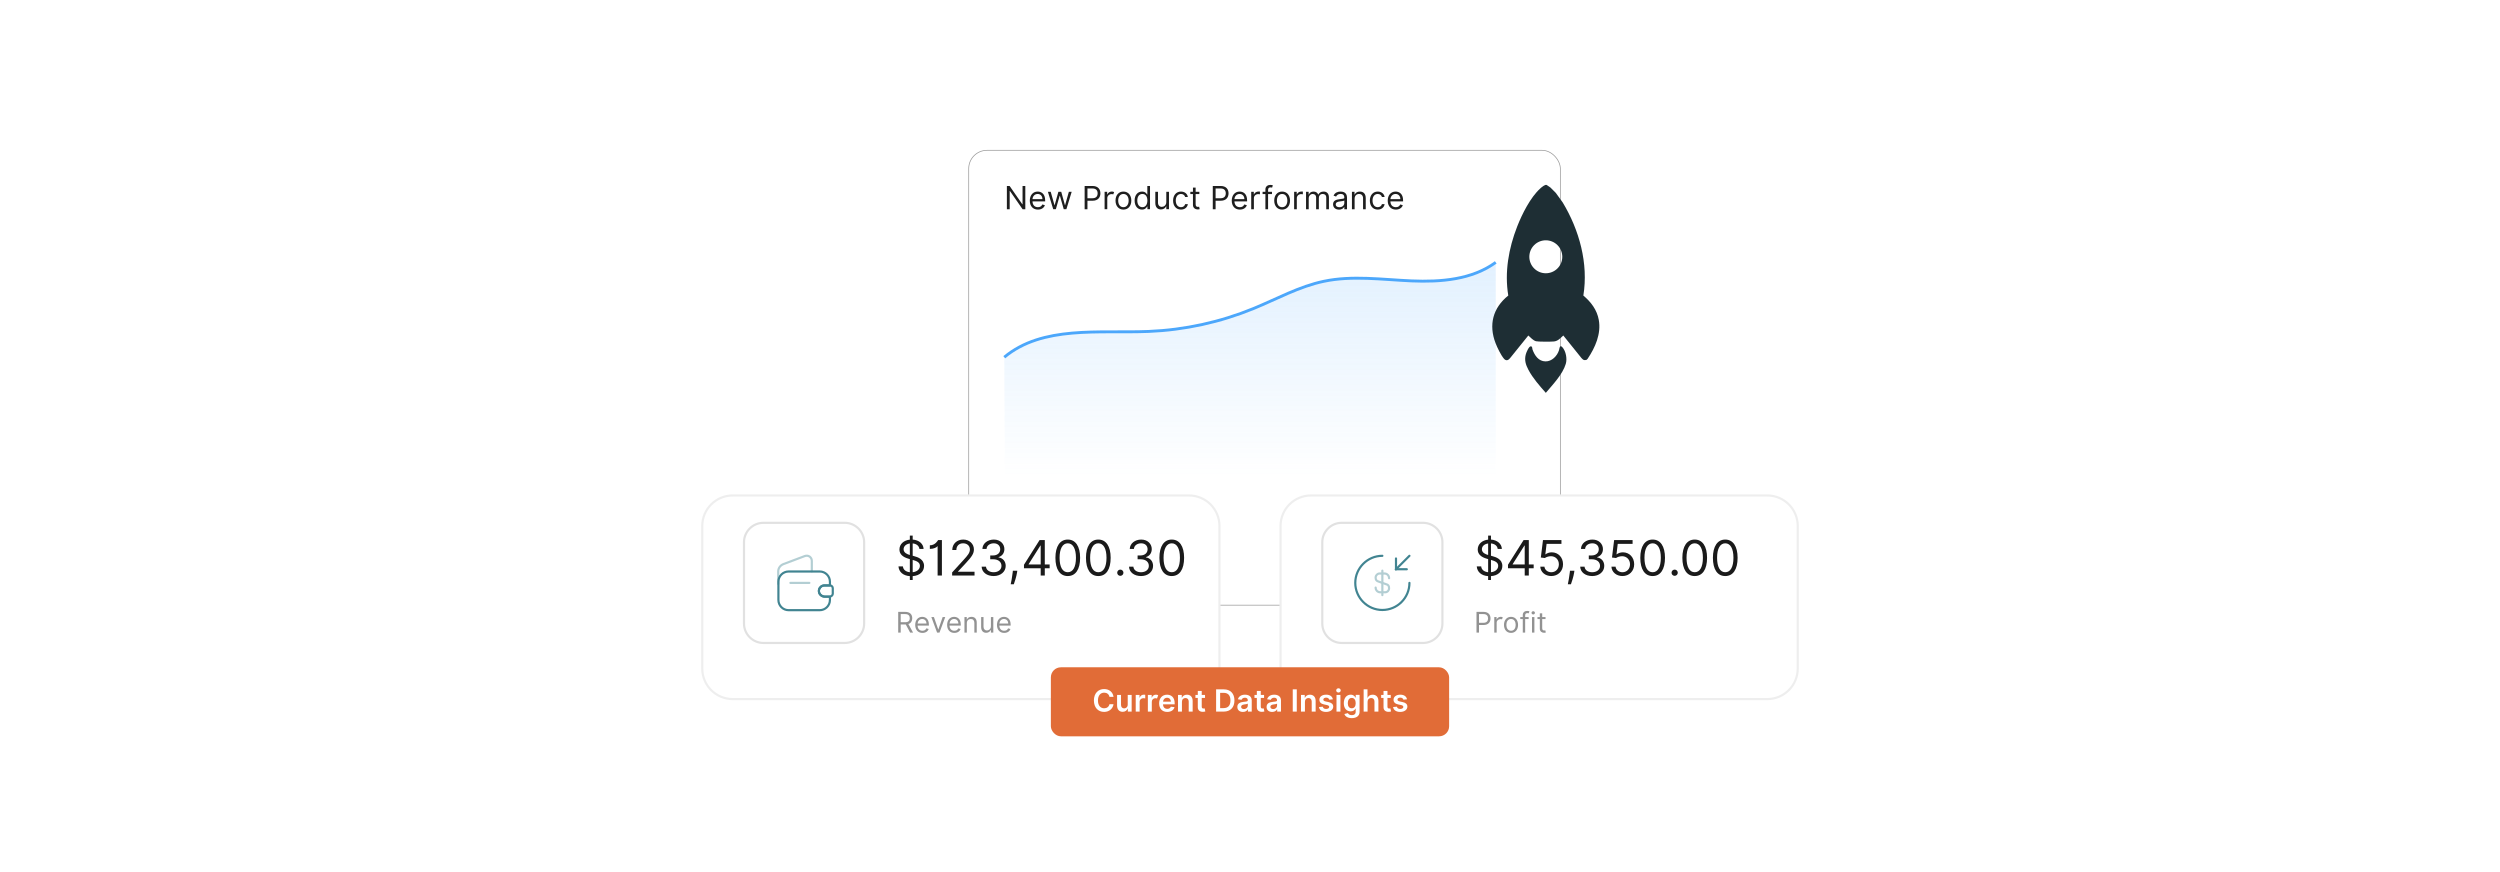 <?xml version="1.0" encoding="UTF-8"?>
<svg id="Layer_1" data-name="Layer 1" xmlns="http://www.w3.org/2000/svg" xmlns:xlink="http://www.w3.org/1999/xlink" viewBox="0 0 860 300">
  <defs>
    <filter id="drop-shadow-1" x="303.08" y="21.4" width="264" height="216.96" filterUnits="userSpaceOnUse">
      <feOffset dx="5" dy="5"/>
      <feGaussianBlur result="blur" stdDeviation="10"/>
      <feFlood flood-color="#000" flood-opacity=".05"/>
      <feComposite in2="blur" operator="in"/>
      <feComposite in="SourceGraphic"/>
    </filter>
    <filter id="drop-shadow-2" x="230.324" y="159.364" width="200.64" height="92.64" filterUnits="userSpaceOnUse">
      <feOffset dx="0" dy="4.945"/>
      <feGaussianBlur result="blur-2" stdDeviation="3.532"/>
      <feFlood flood-color="#171724" flood-opacity=".09"/>
      <feComposite in2="blur-2" operator="in"/>
      <feComposite in="SourceGraphic"/>
    </filter>
    <filter id="drop-shadow-3" x="429.524" y="159.364" width="200.64" height="92.64" filterUnits="userSpaceOnUse">
      <feOffset dx="0" dy="4.945"/>
      <feGaussianBlur result="blur-3" stdDeviation="3.532"/>
      <feFlood flood-color="#171724" flood-opacity=".09"/>
      <feComposite in2="blur-3" operator="in"/>
      <feComposite in="SourceGraphic"/>
    </filter>
    <linearGradient id="linear-gradient" x1="430" y1="163.929" x2="430" y2="72.545" gradientUnits="userSpaceOnUse">
      <stop offset="0" stop-color="#4ca7fb" stop-opacity="0"/>
      <stop offset="1" stop-color="#4ca7fb"/>
    </linearGradient>
  </defs>
  <rect y="0" width="860" height="300" fill="#fff"/>
  <g>
    <rect x="328.239" y="46.709" width="203.522" height="156.478" rx="6.299" ry="6.299" fill="#fff" filter="url(#drop-shadow-1)" stroke="#999" stroke-miterlimit="10" stroke-width=".25"/>
    <g>
      <path d="M252.083,165.493h156.903c5.814,0,10.507,4.693,10.507,10.507v49.032c0,5.814-4.693,10.507-10.507,10.507h-156.903c-5.814,0-10.507-4.693-10.507-10.507v-49.032c0-5.814,4.693-10.507,10.507-10.507Z" fill="#fff" filter="url(#drop-shadow-2)" stroke="#eee" stroke-width=".75"/>
      <path d="M262.59,179.852h28.018c3.642,0,6.654,3.012,6.654,6.654v28.018c0,3.642-3.012,6.654-6.654,6.654h-28.018c-3.642,0-6.654-3.012-6.654-6.654v-28.018c0-3.642,3.012-6.654,6.654-6.654Z" fill="none" stroke="#e1e1e1" stroke-width=".75"/>
      <g isolation="isolate">
        <path d="M312.987,198.191c-2.344-.155-3.776-1.469-3.914-3.348h1.527c.107,1.23,1.134,1.873,2.386,2.005v-4.517l-.477-.137c-1.909-.549-3.103-1.527-3.103-3.174,0-1.874,1.533-3.174,3.58-3.383v-1.391h.979v1.372c2.16.144,3.688,1.468,3.747,3.21h-1.432c-.131-1.086-1.05-1.766-2.315-1.891v4.241l.477.132c1.265.334,3.437,1.073,3.437,3.364,0,1.862-1.408,3.341-3.914,3.515v1.33h-.979v-1.33ZM312.987,186.957c-1.312.173-2.147.961-2.147,1.992,0,1.211,1.241,1.713,2.147,1.969v-3.961ZM316.448,194.653c0-1.218-1.145-1.671-2.434-2.028l-.048-.012v4.235c1.444-.161,2.482-.997,2.482-2.195Z" fill="#1a1a1a"/>
        <path d="M324.019,197.994h-1.48v-10.07h-.096c-.173.334-1.175.906-2.577.906v-1.241c1.885,0,2.762-1.688,2.84-1.813h1.312v12.219Z" fill="#1a1a1a"/>
        <path d="M327.532,196.92l4.033-4.414c1.414-1.546,2.076-2.381,2.076-3.509,0-1.288-1.014-2.101-2.338-2.101-1.414,0-2.315.926-2.315,2.315h-1.408c0-2.147,1.629-3.603,3.771-3.603,2.148,0,3.675,1.503,3.675,3.389,0,1.355-.621,2.404-2.721,4.653l-2.744,2.936v.096h5.68v1.312h-7.708v-1.074Z" fill="#1a1a1a"/>
        <path d="M337.681,194.94h1.504c.089,1.182,1.211,1.909,2.625,1.909,1.569,0,2.697-.877,2.697-2.172,0-1.349-1.032-2.291-2.888-2.291h-.979v-1.312h.979c1.45,0,2.458-.835,2.458-2.124,0-1.234-.871-2.053-2.219-2.053-1.271,0-2.428.717-2.482,1.934h-1.432c.072-1.921,1.826-3.222,3.938-3.222,2.261,0,3.628,1.539,3.628,3.269,0,1.378-.77,2.392-2.005,2.769v.096c1.539.256,2.458,1.384,2.458,2.935,0,1.999-1.76,3.484-4.128,3.484s-4.063-1.301-4.153-3.222Z" fill="#1a1a1a"/>
        <path d="M349.858,196.968c-.203,1.36-.811,3.198-1.098,4.009h-1.074c.155-.757.495-2.367.668-3.984l.071-.668h1.527l-.095.644Z" fill="#1a1a1a"/>
        <path d="M352.248,194.272l5.37-8.496h1.79v8.4h1.671v1.312h-1.671v2.506h-1.408v-2.506h-5.752v-1.217ZM357.999,187.66h-.096l-4.057,6.42v.096h4.152v-6.516Z" fill="#1a1a1a"/>
        <path d="M363.065,191.885c0-3.961,1.575-6.276,4.248-6.276s4.248,2.315,4.248,6.276c0,3.991-1.551,6.276-4.248,6.276s-4.248-2.285-4.248-6.276ZM370.129,191.885c0-3.174-1.05-4.988-2.816-4.988s-2.816,1.815-2.816,4.988c0,3.18,1.038,4.964,2.816,4.964s2.816-1.784,2.816-4.964Z" fill="#1a1a1a"/>
        <path d="M373.572,191.885c0-3.961,1.575-6.276,4.248-6.276s4.248,2.315,4.248,6.276c0,3.991-1.551,6.276-4.248,6.276s-4.248-2.285-4.248-6.276ZM380.636,191.885c0-3.174-1.05-4.988-2.816-4.988s-2.816,1.815-2.816,4.988c0,3.18,1.038,4.964,2.816,4.964s2.816-1.784,2.816-4.964Z" fill="#1a1a1a"/>
        <path d="M384.317,197.016c0-.591.483-1.074,1.074-1.074s1.074.483,1.074,1.074-.483,1.074-1.074,1.074-1.074-.483-1.074-1.074Z" fill="#1a1a1a"/>
        <path d="M388.377,194.94h1.503c.089,1.182,1.211,1.909,2.625,1.909,1.569,0,2.697-.877,2.697-2.172,0-1.349-1.032-2.291-2.888-2.291h-.979v-1.312h.979c1.45,0,2.458-.835,2.458-2.124,0-1.234-.871-2.053-2.219-2.053-1.271,0-2.428.717-2.482,1.934h-1.432c.072-1.921,1.826-3.222,3.938-3.222,2.261,0,3.627,1.539,3.627,3.269,0,1.378-.769,2.392-2.004,2.769v.096c1.539.256,2.458,1.384,2.458,2.935,0,1.999-1.76,3.484-4.128,3.484s-4.063-1.301-4.152-3.222Z" fill="#1a1a1a"/>
        <path d="M398.836,191.885c0-3.961,1.575-6.276,4.248-6.276s4.248,2.315,4.248,6.276c0,3.991-1.551,6.276-4.248,6.276s-4.248-2.285-4.248-6.276ZM405.9,191.885c0-3.174-1.05-4.988-2.816-4.988s-2.816,1.815-2.816,4.988c0,3.18,1.038,4.964,2.816,4.964s2.816-1.784,2.816-4.964Z" fill="#1a1a1a"/>
      </g>
      <g isolation="isolate">
        <path d="M308.982,210.482h2.408c1.67,0,2.421.925,2.421,2.185,0,.946-.424,1.687-1.332,1.997l1.61,2.943h-1.002l-1.503-2.787c-.059.004-.118.004-.181.004h-1.559v2.783h-.863v-7.125ZM311.375,214.045c1.141,0,1.586-.522,1.586-1.378,0-.856-.445-1.42-1.601-1.42h-1.517v2.798h1.531Z" fill="#929292"/>
        <path d="M314.833,214.977c0-1.642.96-2.783,2.407-2.783,1.113,0,2.296.682,2.296,2.672v.348h-3.879c.038,1.145.703,1.768,1.667,1.768.644,0,1.127-.278,1.336-.835l.793.223c-.251.808-1.044,1.351-2.129,1.351-1.545,0-2.491-1.1-2.491-2.742ZM318.702,214.504c0-.904-.571-1.572-1.461-1.572-.939,0-1.527.74-1.583,1.572h3.044Z" fill="#929292"/>
        <path d="M323.188,217.607h-.835l-1.976-5.344h.891l1.475,4.258h.056l1.475-4.258h.891l-1.976,5.344Z" fill="#929292"/>
        <path d="M325.81,214.977c0-1.642.96-2.783,2.407-2.783,1.113,0,2.296.682,2.296,2.672v.348h-3.879c.038,1.145.703,1.768,1.667,1.768.644,0,1.127-.278,1.336-.835l.793.223c-.251.808-1.044,1.351-2.129,1.351-1.545,0-2.491-1.1-2.491-2.742ZM329.678,214.504c0-.904-.571-1.572-1.461-1.572-.939,0-1.527.74-1.583,1.572h3.044Z" fill="#929292"/>
        <path d="M332.592,217.607h-.821v-5.344h.793v.834h.069c.251-.542.751-.904,1.559-.904,1.082,0,1.809.654,1.809,2.018v3.397h-.821v-3.34c0-.839-.463-1.336-1.225-1.336-.787,0-1.364.528-1.364,1.461v3.215Z" fill="#929292"/>
        <path d="M340.877,212.264h.821v5.344h-.821v-.905h-.056c-.251.543-.779.975-1.586.975-1.002,0-1.726-.654-1.726-2.019v-3.394h.821v3.34c0,.779.487,1.279,1.169,1.279.612,0,1.377-.459,1.377-1.461v-3.158Z" fill="#929292"/>
        <path d="M342.957,214.977c0-1.642.96-2.783,2.408-2.783,1.113,0,2.296.682,2.296,2.672v.348h-3.879c.038,1.145.703,1.768,1.666,1.768.644,0,1.127-.278,1.336-.835l.793.223c-.251.808-1.044,1.351-2.129,1.351-1.544,0-2.491-1.1-2.491-2.742ZM346.825,214.504c0-.904-.57-1.572-1.461-1.572-.94,0-1.527.74-1.583,1.572h3.044Z" fill="#929292"/>
      </g>
      <path d="M282.273,201.987c-.42.35-.63.911-.56,1.541.07.981.981,1.751,2.031,1.751h1.751v1.121c0,1.961-1.611,3.502-3.502,3.502h-10.717c-1.961,0-3.502-1.611-3.502-3.502v-6.304c0-1.961,1.611-3.502,3.502-3.502h10.717c1.961,0,3.502,1.611,3.502,3.502v1.331h-1.891c-.56,0-1.051.21-1.331.56Z" fill="none" stroke="#418491" stroke-linecap="round" stroke-linejoin="round" stroke-width=".75"/>
      <path d="M267.704,200.866v-4.273c0-1.121.701-2.101,1.751-2.522l7.425-2.802c1.191-.42,2.382.42,2.382,1.681v3.572" fill="none" isolation="isolate" opacity=".4" stroke="#418491" stroke-linecap="round" stroke-linejoin="round" stroke-width=".75"/>
      <path d="M286.476,202.337v1.891c0,.49-.42.911-.911.981h-1.821c-.981,0-1.961-.77-2.031-1.751-.07-.56.14-1.121.56-1.541.35-.35.841-.56,1.331-.56h1.961c.49.07.911.49.911.981Z" fill="none" stroke="#418491" stroke-linecap="round" stroke-linejoin="round" stroke-width=".75"/>
      <path d="M271.906,200.516h6.514" fill="none" isolation="isolate" opacity=".4" stroke="#418491" stroke-linecap="round" stroke-linejoin="round" stroke-width=".75"/>
      <path d="M451.014,165.493h156.903c5.814,0,10.507,4.693,10.507,10.507v49.032c0,5.814-4.693,10.507-10.507,10.507h-156.903c-5.814,0-10.507-4.693-10.507-10.507v-49.032c0-5.814,4.693-10.507,10.507-10.507Z" fill="#fff" filter="url(#drop-shadow-3)" stroke="#eee" stroke-width=".75"/>
      <path d="M461.521,179.852h28.018c3.642,0,6.654,3.012,6.654,6.654v28.018c0,3.642-3.012,6.654-6.654,6.654h-28.018c-3.642,0-6.654-3.012-6.654-6.654v-28.018c0-3.642,3.012-6.654,6.654-6.654Z" fill="none" stroke="#e1e1e1" stroke-width=".75"/>
      <g opacity=".4">
        <path d="M473.218,202.127c0,.911.701,1.611,1.541,1.611h1.751c.77,0,1.331-.63,1.331-1.401,0-.841-.35-1.191-.911-1.331l-2.802-.981c-.56-.21-.911-.49-.911-1.331,0-.77.63-1.401,1.331-1.401h1.751c.841,0,1.541.701,1.541,1.611" fill="none" stroke="#418491" stroke-linecap="round" stroke-linejoin="round" stroke-width=".75"/>
        <path d="M475.53,196.313v8.405" fill="none" stroke="#418491" stroke-linecap="round" stroke-linejoin="round" stroke-width=".75"/>
      </g>
      <path d="M484.846,200.516c0,5.183-4.203,9.316-9.316,9.316s-9.316-4.203-9.316-9.316,4.203-9.316,9.316-9.316" fill="none" stroke="#418491" stroke-linecap="round" stroke-linejoin="round" stroke-width=".75"/>
      <path d="M480.223,192.11v3.712h3.712" fill="none" stroke="#418491" stroke-linecap="round" stroke-linejoin="round" stroke-width=".75"/>
      <path d="M484.846,191.2l-4.693,4.693" fill="none" stroke="#418491" stroke-linecap="round" stroke-linejoin="round" stroke-width=".75"/>
      <g isolation="isolate">
        <path d="M511.918,198.191c-2.345-.155-3.776-1.469-3.914-3.348h1.527c.107,1.23,1.134,1.873,2.387,2.005v-4.517l-.477-.137c-1.91-.549-3.103-1.527-3.103-3.174,0-1.874,1.533-3.174,3.579-3.383v-1.391h.979v1.372c2.16.144,3.688,1.468,3.747,3.21h-1.432c-.132-1.086-1.051-1.766-2.315-1.891v4.241l.477.132c1.265.334,3.437,1.073,3.437,3.364,0,1.862-1.408,3.341-3.914,3.515v1.33h-.979v-1.33ZM511.918,186.957c-1.312.173-2.147.961-2.147,1.992,0,1.211,1.241,1.713,2.147,1.969v-3.961ZM515.379,194.653c0-1.218-1.145-1.671-2.435-2.028l-.048-.012v4.235c1.444-.161,2.482-.997,2.482-2.195Z" fill="#1a1a1a"/>
        <path d="M518.75,194.272l5.369-8.496h1.79v8.4h1.671v1.312h-1.671v2.506h-1.408v-2.506h-5.751v-1.217ZM524.501,187.66h-.095l-4.058,6.42v.096h4.152v-6.516Z" fill="#1a1a1a"/>
        <path d="M529.855,194.94h1.432c.113,1.103,1.109,1.909,2.362,1.909,1.504,0,2.602-1.151,2.602-2.721,0-1.599-1.14-2.78-2.697-2.792-.751-.006-1.616.256-2.123.621l-1.385-.168.74-6.014h6.348v1.312h-5.107l-.429,3.603h.071c.501-.399,1.301-.691,2.124-.691,2.243,0,3.89,1.736,3.89,4.104,0,2.34-1.706,4.058-4.033,4.058-2.1,0-3.705-1.36-3.794-3.222Z" fill="#1a1a1a"/>
        <path d="M541.505,196.968c-.202,1.36-.811,3.198-1.098,4.009h-1.073c.154-.757.495-2.367.668-3.984l.071-.668h1.527l-.096.644Z" fill="#1a1a1a"/>
        <path d="M543.585,194.94h1.503c.09,1.182,1.212,1.909,2.625,1.909,1.569,0,2.697-.877,2.697-2.172,0-1.349-1.032-2.291-2.888-2.291h-.979v-1.312h.979c1.45,0,2.458-.835,2.458-2.124,0-1.234-.871-2.053-2.22-2.053-1.27,0-2.428.717-2.481,1.934h-1.432c.071-1.921,1.825-3.222,3.938-3.222,2.261,0,3.627,1.539,3.627,3.269,0,1.378-.769,2.392-2.004,2.769v.096c1.539.256,2.458,1.384,2.458,2.935,0,1.999-1.761,3.484-4.129,3.484s-4.064-1.301-4.152-3.222Z" fill="#1a1a1a"/>
        <path d="M554.331,194.94h1.432c.113,1.103,1.109,1.909,2.362,1.909,1.504,0,2.602-1.151,2.602-2.721,0-1.599-1.14-2.78-2.697-2.792-.751-.006-1.616.256-2.123.621l-1.385-.168.74-6.014h6.348v1.312h-5.107l-.429,3.603h.071c.501-.399,1.301-.691,2.124-.691,2.243,0,3.89,1.736,3.89,4.104,0,2.34-1.706,4.058-4.033,4.058-2.1,0-3.705-1.36-3.794-3.222Z" fill="#1a1a1a"/>
        <path d="M564.264,191.885c0-3.961,1.575-6.276,4.248-6.276s4.248,2.315,4.248,6.276c0,3.991-1.551,6.276-4.248,6.276s-4.248-2.285-4.248-6.276ZM571.328,191.885c0-3.174-1.05-4.988-2.816-4.988-1.766,0-2.815,1.815-2.815,4.988,0,3.18,1.038,4.964,2.815,4.964,1.778,0,2.816-1.784,2.816-4.964Z" fill="#1a1a1a"/>
        <path d="M575.01,197.016c0-.591.483-1.074,1.073-1.074.591,0,1.074.483,1.074,1.074s-.483,1.074-1.074,1.074c-.59,0-1.073-.483-1.073-1.074Z" fill="#1a1a1a"/>
        <path d="M578.734,191.885c0-3.961,1.575-6.276,4.248-6.276s4.248,2.315,4.248,6.276c0,3.991-1.551,6.276-4.248,6.276s-4.248-2.285-4.248-6.276ZM585.799,191.885c0-3.174-1.05-4.988-2.816-4.988-1.766,0-2.815,1.815-2.815,4.988,0,3.18,1.038,4.964,2.815,4.964,1.778,0,2.816-1.784,2.816-4.964Z" fill="#1a1a1a"/>
        <path d="M589.241,191.885c0-3.961,1.575-6.276,4.248-6.276s4.248,2.315,4.248,6.276c0,3.991-1.551,6.276-4.248,6.276s-4.248-2.285-4.248-6.276ZM596.306,191.885c0-3.174-1.05-4.988-2.816-4.988-1.766,0-2.815,1.815-2.815,4.988,0,3.18,1.038,4.964,2.815,4.964,1.778,0,2.816-1.784,2.816-4.964Z" fill="#1a1a1a"/>
      </g>
      <g isolation="isolate">
        <path d="M507.912,210.482h2.408c1.673,0,2.421.994,2.421,2.254s-.748,2.269-2.407,2.269h-1.559v2.603h-.863v-7.125ZM510.307,214.239c1.145,0,1.586-.647,1.586-1.503s-.441-1.489-1.601-1.489h-1.517v2.992h1.531Z" fill="#929292"/>
        <path d="M514.027,212.264h.794v.807h.056c.191-.529.744-.891,1.392-.891.296,0,.515.076.682.195l-.278.695c-.115-.059-.268-.098-.473-.098-.779,0-1.351.533-1.351,1.253v3.382h-.821v-5.344Z" fill="#929292"/>
        <path d="M517.371,214.963c0-1.67.975-2.769,2.422-2.769s2.421,1.1,2.421,2.769c0,1.656-.974,2.756-2.421,2.756s-2.422-1.1-2.422-2.756ZM521.393,214.963c0-1.071-.501-2.031-1.6-2.031-1.1,0-1.601.96-1.601,2.031s.501,2.018,1.601,2.018c1.099,0,1.6-.946,1.6-2.018Z" fill="#929292"/>
        <path d="M525.852,212.959h-1.196v4.648h-.821v-4.648h-.863v-.695h.863v-.738c0-.918.737-1.377,1.503-1.377.403,0,.654.083.779.139l-.236.71c-.084-.028-.223-.084-.46-.084-.542,0-.765.278-.765.808v.543h1.196v.695Z" fill="#929292"/>
        <path d="M526.844,210.816c0-.307.264-.557.584-.557s.584.25.584.557c0,.306-.264.557-.584.557s-.584-.251-.584-.557ZM527.01,212.264h.821v5.344h-.821v-5.344Z" fill="#929292"/>
        <path d="M531.66,212.959h-1.141v3.117c0,.695.348.807.709.807.182,0,.293-.027.362-.041l.167.737c-.111.042-.307.098-.612.098-.696,0-1.447-.445-1.447-1.378v-3.34h-.808v-.695h.808v-1.281h.821v1.281h1.141v.695Z" fill="#929292"/>
      </g>
    </g>
    <g isolation="isolate">
      <path d="M352.709,71.976h-.938l-4.359-6.281h-.078v6.281h-.969v-8h.938l4.375,6.297h.078v-6.297h.953v8Z" fill="#1e1e1e"/>
      <path d="M354.25,69.023c0-1.844,1.078-3.125,2.703-3.125,1.25,0,2.578.766,2.578,3v.391h-4.356c.043,1.285.789,1.984,1.871,1.984.723,0,1.266-.312,1.5-.938l.891.25c-.281.906-1.172,1.516-2.391,1.516-1.734,0-2.797-1.234-2.797-3.078ZM358.594,68.492c0-1.016-.641-1.766-1.641-1.766-1.055,0-1.715.832-1.777,1.766h3.418Z" fill="#1e1e1e"/>
      <path d="M360.476,65.976h.969l1.297,4.594h.062l1.281-4.594h.984l1.266,4.578h.062l1.297-4.578h.969l-1.828,6h-.906l-1.312-4.609h-.094l-1.312,4.609h-.906l-1.828-6Z" fill="#1e1e1e"/>
      <path d="M373.115,63.976h2.703c1.879,0,2.719,1.117,2.719,2.531s-.84,2.547-2.703,2.547h-1.75v2.922h-.969v-8ZM375.802,68.195c1.285,0,1.781-.727,1.781-1.688s-.496-1.672-1.797-1.672h-1.703v3.359h1.719Z" fill="#1e1e1e"/>
      <path d="M379.982,65.976h.891v.906h.062c.215-.594.836-1,1.562-1,.332,0,.578.086.766.219l-.312.781c-.129-.066-.301-.109-.531-.109-.875,0-1.516.598-1.516,1.406v3.797h-.922v-6Z" fill="#1e1e1e"/>
      <path d="M383.737,69.007c0-1.875,1.094-3.109,2.719-3.109s2.719,1.234,2.719,3.109c0,1.859-1.094,3.094-2.719,3.094s-2.719-1.234-2.719-3.094ZM388.252,69.007c0-1.203-.562-2.281-1.797-2.281s-1.797,1.078-1.797,2.281.562,2.266,1.797,2.266,1.797-1.062,1.797-2.266Z" fill="#1e1e1e"/>
      <path d="M390.307,68.992c0-1.891,1.047-3.094,2.562-3.094,1.172,0,1.531.719,1.734,1.031h.078v-2.953h.922v8h-.891v-.922h-.109c-.203.328-.594,1.047-1.75,1.047-1.5,0-2.547-1.203-2.547-3.109ZM394.698,68.976c0-1.344-.594-2.25-1.719-2.25-1.172,0-1.75.984-1.75,2.25,0,1.281.594,2.297,1.75,2.297,1.109,0,1.719-.938,1.719-2.297Z" fill="#1e1e1e"/>
      <path d="M401.206,65.976h.922v6h-.922v-1.016h-.062c-.281.609-.875,1.094-1.781,1.094-1.125,0-1.938-.734-1.938-2.266v-3.812h.922v3.75c0,.875.547,1.438,1.312,1.438.688,0,1.547-.516,1.547-1.641v-3.547Z" fill="#1e1e1e"/>
      <path d="M403.541,69.007c0-1.828,1.078-3.109,2.703-3.109,1.266,0,2.219.75,2.375,1.875h-.922c-.141-.547-.625-1.047-1.438-1.047-1.078,0-1.797.891-1.797,2.25,0,1.391.703,2.297,1.797,2.297.719,0,1.266-.391,1.438-1.047h.922c-.156,1.062-1.031,1.875-2.359,1.875-1.688,0-2.719-1.297-2.719-3.094Z" fill="#1e1e1e"/>
      <path d="M412.58,66.757h-1.281v3.5c0,.781.391.906.797.906.203,0,.328-.031.406-.047l.188.828c-.125.047-.344.109-.688.109-.781,0-1.625-.5-1.625-1.547v-3.75h-.906v-.781h.906v-1.438h.922v1.438h1.281v.781Z" fill="#1e1e1e"/>
      <path d="M417.197,63.976h2.703c1.879,0,2.719,1.117,2.719,2.531s-.84,2.547-2.703,2.547h-1.75v2.922h-.969v-8ZM419.884,68.195c1.285,0,1.781-.727,1.781-1.688s-.496-1.672-1.797-1.672h-1.703v3.359h1.719Z" fill="#1e1e1e"/>
      <path d="M423.721,69.023c0-1.844,1.078-3.125,2.703-3.125,1.25,0,2.578.766,2.578,3v.391h-4.356c.043,1.285.789,1.984,1.871,1.984.723,0,1.266-.312,1.5-.938l.891.25c-.281.906-1.172,1.516-2.391,1.516-1.734,0-2.797-1.234-2.797-3.078ZM428.065,68.492c0-1.016-.641-1.766-1.641-1.766-1.055,0-1.715.832-1.777,1.766h3.418Z" fill="#1e1e1e"/>
      <path d="M430.416,65.976h.891v.906h.062c.219-.594.844-1,1.562-1,.137,0,.379.008.484.016v.938c-.062-.016-.316-.062-.562-.062-.875,0-1.516.594-1.516,1.406v3.797h-.922v-6Z" fill="#1e1e1e"/>
      <path d="M437.562,66.757h-1.344v5.219h-.922v-5.219h-.969v-.781h.969v-.828c0-1.031.828-1.547,1.688-1.547.453,0,.734.094.875.156l-.266.797c-.094-.031-.25-.094-.516-.094-.609,0-.859.312-.859.906v.609h1.344v.781Z" fill="#1e1e1e"/>
      <path d="M438.331,69.007c0-1.875,1.094-3.109,2.719-3.109s2.719,1.234,2.719,3.109c0,1.859-1.094,3.094-2.719,3.094s-2.719-1.234-2.719-3.094ZM442.847,69.007c0-1.203-.562-2.281-1.797-2.281s-1.797,1.078-1.797,2.281.562,2.266,1.797,2.266,1.797-1.062,1.797-2.266Z" fill="#1e1e1e"/>
      <path d="M445.183,65.976h.891v.906h.062c.219-.594.844-1,1.562-1,.137,0,.379.008.484.016v.938c-.062-.016-.316-.062-.562-.062-.875,0-1.516.594-1.516,1.406v3.797h-.922v-6Z" fill="#1e1e1e"/>
      <path d="M449.281,65.976h.891v.938h.078c.25-.641.828-1.016,1.609-1.016.789,0,1.312.375,1.609,1.016h.062c.309-.621.938-1.016,1.797-1.016,1.07,0,1.828.652,1.828,2.062v4.016h-.922v-4.016c0-.887-.562-1.234-1.219-1.234-.844,0-1.328.57-1.328,1.344v3.906h-.938v-4.109c0-.684-.488-1.141-1.188-1.141-.719,0-1.359.621-1.359,1.5v3.75h-.922v-6Z" fill="#1e1e1e"/>
      <path d="M458.573,70.273c0-1.375,1.215-1.621,2.328-1.766,1.094-.141,1.547-.102,1.547-.547v-.031c0-.769-.418-1.219-1.266-1.219-.879,0-1.359.469-1.562.906l-.875-.312c.469-1.094,1.5-1.406,2.406-1.406.766,0,2.219.219,2.219,2.125v3.953h-.922v-.812h-.047c-.188.391-.734.953-1.781.953-1.141,0-2.047-.672-2.047-1.844ZM462.448,69.804v-.844c-.156.188-1.203.297-1.594.344-.719.094-1.359.312-1.359,1.016,0,.641.531.969,1.266.969,1.094,0,1.688-.734,1.688-1.484Z" fill="#1e1e1e"/>
      <path d="M465.987,71.976h-.922v-6h.891v.938h.078c.281-.609.844-1.016,1.75-1.016,1.215,0,2.031.734,2.031,2.266v3.812h-.922v-3.75c0-.941-.519-1.5-1.375-1.5-.883,0-1.531.594-1.531,1.641v3.609Z" fill="#1e1e1e"/>
      <path d="M471.228,69.007c0-1.828,1.078-3.109,2.703-3.109,1.266,0,2.219.75,2.375,1.875h-.922c-.141-.547-.625-1.047-1.438-1.047-1.078,0-1.797.891-1.797,2.25,0,1.391.703,2.297,1.797,2.297.719,0,1.266-.391,1.438-1.047h.922c-.156,1.062-1.031,1.875-2.359,1.875-1.688,0-2.719-1.297-2.719-3.094Z" fill="#1e1e1e"/>
      <path d="M477.377,69.023c0-1.844,1.078-3.125,2.703-3.125,1.25,0,2.578.766,2.578,3v.391h-4.356c.043,1.285.789,1.984,1.871,1.984.723,0,1.266-.312,1.5-.938l.891.25c-.281.906-1.172,1.516-2.391,1.516-1.734,0-2.797-1.234-2.797-3.078ZM481.721,68.492c0-1.016-.641-1.766-1.641-1.766-1.055,0-1.715.832-1.777,1.766h3.418Z" fill="#1e1e1e"/>
    </g>
    <g>
      <path d="M345.467,122.88c13.206-10.993,32.504-8.164,49.672-8.867,12.393-.507,24.694-3.2,36.166-7.917,7.978-3.28,15.643-7.557,24.085-9.328,9.871-2.072,20.085-.577,30.163-.14,10.077.436,20.837-.416,28.98-6.369v75.234h-168.85l-.215-42.613Z" fill="url(#linear-gradient)" opacity=".2"/>
      <path d="M345.467,122.88c13.206-10.993,32.504-8.164,49.672-8.867,12.393-.507,24.694-3.2,36.166-7.917,7.978-3.28,15.643-7.557,24.085-9.328,9.871-2.072,20.085-.577,30.163-.14,10.077.436,20.837-.416,28.98-6.369" fill="none" stroke="#4ca7fb" stroke-miterlimit="10"/>
    </g>
    <g>
      <path d="M533.35,64.511l1.839,1.839,2.384,3.302c5.716,9.481,8.887,20.98,7.102,32.02,2.644,2.235,4.673,4.908,5.303,8.352.877,4.79-1.218,9.507-3.84,13.415l-.334.334c-.928.289-1.179.038-1.804-.628l-6.22-7.732c-1.013.91-1.792,1.889-3.218,2.053-.865.099-5.493.115-6.185-.082-.986-.281-1.877-1.294-2.633-1.971l-6.304,7.816c-.627.776-1.373.983-2.076.171-1.038-1.198-2.31-3.84-2.892-5.353-2.41-6.264-.966-12.113,4.377-16.376-1.327-8.01.123-16.232,3.062-23.745,1.662-4.25,4.556-10.06,7.971-13.121.454-.407,1.596-1.422,2.173-1.176l1.296.881ZM535.766,84.323c-2.214-2.214-5.803-2.214-8.017,0s-2.214,5.803,0,8.017,5.803,2.214,8.017,0,2.214-5.803,0-8.017Z" fill="#1e2e34"/>
      <path d="M526.58,119.133c.619-.004.468.742.594,1.087.743,2.043,2.07,4.059,4.463,4.1,2.211.038,4.024-1.849,4.662-3.85.156-.49.205-2.092,1.17-1.01,1.219,1.367,1.682,3.966,1.168,5.691-1.085,3.641-4.47,7.13-6.875,9.989-2.15-2.429-4.445-5.024-5.976-7.899-.954-1.792-1.46-3.419-.887-5.433.172-.606,1.024-2.671,1.681-2.675Z" fill="#1e2e34"/>
    </g>
    <g>
      <rect x="361.5" y="229.55" width="137" height="23.741" rx="3.455" ry="3.455" fill="#e16c37"/>
      <g>
        <path d="M381.653,239.719c-.161-.916-.89-1.443-1.821-1.443-1.252,0-2.135.961-2.135,2.688,0,1.758.89,2.688,2.131,2.688.916,0,1.649-.505,1.825-1.401l1.398.007c-.213,1.462-1.42,2.64-3.241,2.64-2.019,0-3.507-1.462-3.507-3.934,0-2.475,1.507-3.932,3.507-3.932,1.697,0,3.006.986,3.241,2.688h-1.398Z" fill="#fff"/>
        <path d="M387.935,239.049h1.353v5.742h-1.312v-1.02h-.06c-.262.643-.867,1.095-1.727,1.095-1.129,0-1.914-.781-1.914-2.161v-3.656h1.353v3.447c0,.729.434,1.19,1.084,1.19.598,0,1.223-.434,1.223-1.309v-3.328Z" fill="#fff"/>
        <path d="M390.685,239.049h1.312v.957h.06c.209-.665.759-1.039,1.417-1.039.149,0,.362.016.486.037v1.246c-.116-.038-.4-.079-.628-.079-.744,0-1.294.516-1.294,1.245v3.375h-1.353v-5.742Z" fill="#fff"/>
        <path d="M394.866,239.049h1.312v.957h.06c.209-.665.755-1.039,1.417-1.039.31,0,.568.082.77.209l-.419,1.122c-.145-.067-.314-.12-.535-.12-.707,0-1.252.513-1.252,1.238v3.375h-1.353v-5.742Z" fill="#fff"/>
        <path d="M398.74,241.954c0-1.772,1.073-2.979,2.718-2.979,1.413,0,2.624.886,2.624,2.9v.416h-4c.011.982.591,1.559,1.466,1.559.583,0,1.032-.254,1.215-.74l1.264.143c-.239.998-1.159,1.652-2.498,1.652-1.731,0-2.789-1.148-2.789-2.95ZM402.785,241.379c-.007-.781-.531-1.35-1.309-1.35-.808,0-1.35.616-1.391,1.35h2.699Z" fill="#fff"/>
        <path d="M406.586,244.791h-1.353v-5.742h1.294v.977h.067c.262-.64.853-1.051,1.712-1.051,1.185,0,1.97.785,1.966,2.16v3.656h-1.353v-3.446c0-.767-.418-1.226-1.118-1.226-.714,0-1.215.478-1.215,1.308v3.364Z" fill="#fff"/>
        <path d="M414.526,240.096h-1.132v2.969c0,.546.273.666.613.666.169,0,.322-.034.397-.053l.228,1.058c-.146.049-.411.124-.796.135-1.017.03-1.802-.501-1.794-1.581v-3.193h-.815v-1.047h.815v-1.375h1.353v1.375h1.132v1.047Z" fill="#fff"/>
        <path d="M418.339,244.791v-7.656h2.647c2.281,0,3.664,1.435,3.664,3.821,0,2.393-1.383,3.835-3.716,3.835h-2.594ZM420.866,243.592c1.596,0,2.408-.875,2.408-2.636,0-1.753-.811-2.62-2.367-2.62h-1.181v5.256h1.14Z" fill="#fff"/>
        <path d="M425.645,243.18c0-1.293,1.065-1.625,2.179-1.745,1.013-.108,1.421-.128,1.421-.517v-.021c0-.565-.344-.887-.972-.887-.662,0-1.043.337-1.178.73l-1.263-.18c.299-1.047,1.226-1.585,2.434-1.585,1.095,0,2.333.456,2.333,1.974v3.843h-1.301v-.788h-.045c-.247.481-.785.904-1.686.904-1.095,0-1.921-.599-1.921-1.728ZM429.248,242.731v-.677c-.175.143-.886.232-1.241.281-.606.086-1.058.303-1.058.822,0,.497.404.755.968.755.815,0,1.331-.542,1.331-1.182Z" fill="#fff"/>
        <path d="M434.837,240.096h-1.133v2.969c0,.546.273.666.613.666.168,0,.321-.034.397-.053l.228,1.058c-.145.049-.411.124-.796.135-1.017.03-1.802-.501-1.794-1.581v-3.193h-.815v-1.047h.815v-1.375h1.353v1.375h1.133v1.047Z" fill="#fff"/>
        <path d="M435.704,243.18c0-1.293,1.065-1.625,2.18-1.745,1.014-.108,1.421-.128,1.421-.517v-.021c0-.565-.344-.887-.972-.887-.662,0-1.043.337-1.178.73l-1.264-.18c.299-1.047,1.226-1.585,2.434-1.585,1.096,0,2.333.456,2.333,1.974v3.843h-1.302v-.788h-.044c-.247.481-.785.904-1.687.904-1.096,0-1.922-.599-1.922-1.728ZM439.309,242.731v-.677c-.176.143-.887.232-1.241.281-.606.086-1.059.303-1.059.822,0,.497.404.755.969.755.815,0,1.331-.542,1.331-1.182Z" fill="#fff"/>
        <path d="M446.093,244.791h-1.388v-7.656h1.388v7.656Z" fill="#fff"/>
        <path d="M448.896,244.791h-1.353v-5.742h1.294v.977h.066c.262-.64.853-1.051,1.713-1.051,1.185,0,1.97.785,1.966,2.16v3.656h-1.353v-3.446c0-.767-.419-1.226-1.118-1.226-.714,0-1.215.478-1.215,1.308v3.364Z" fill="#fff"/>
        <path d="M457.272,240.701c-.104-.377-.434-.717-1.058-.717-.565,0-.995.269-.991.658-.004.332.229.533.811.664l.98.21c1.084.235,1.611.736,1.615,1.556-.004,1.088-1.018,1.832-2.453,1.832-1.409,0-2.295-.625-2.463-1.68l1.319-.127c.116.516.519.785,1.141.785.643,0,1.068-.295,1.068-.688,0-.325-.246-.539-.773-.654l-.98-.205c-1.103-.229-1.618-.781-1.615-1.619-.003-1.062.939-1.742,2.322-1.742,1.346,0,2.123.621,2.31,1.592l-1.233.135Z" fill="#fff"/>
        <path d="M459.649,237.502c0-.408.352-.736.785-.736.43,0,.781.328.781.736,0,.403-.352.732-.781.732-.434,0-.785-.329-.785-.732ZM459.754,239.049h1.353v5.742h-1.353v-5.742Z" fill="#fff"/>
        <path d="M462.464,245.613l1.219-.295c.164.315.523.699,1.338.699.77,0,1.331-.348,1.331-1.17v-1.088h-.067c-.209.422-.669.949-1.652.949-1.323,0-2.366-.935-2.366-2.807,0-1.889,1.043-2.928,2.37-2.928,1.013,0,1.443.609,1.648,1.024h.075v-.95h1.334v5.836c0,1.447-1.144,2.157-2.695,2.157-1.462,0-2.288-.646-2.534-1.429ZM466.359,241.894c0-1.088-.478-1.81-1.35-1.81-.901,0-1.365.767-1.365,1.81,0,1.058.472,1.753,1.365,1.753.863,0,1.35-.657,1.35-1.753Z" fill="#fff"/>
        <path d="M470.445,244.791h-1.353v-7.656h1.323v2.891h.067c.266-.65.826-1.051,1.709-1.051,1.192,0,1.978.773,1.978,2.16v3.656h-1.353v-3.446c0-.774-.419-1.226-1.129-1.226-.726,0-1.241.478-1.241,1.308v3.364Z" fill="#fff"/>
        <path d="M478.418,240.096h-1.133v2.969c0,.546.273.666.613.666.168,0,.321-.034.397-.053l.228,1.058c-.145.049-.411.124-.796.135-1.017.03-1.802-.501-1.795-1.581v-3.193h-.815v-1.047h.815v-1.375h1.353v1.375h1.133v1.047Z" fill="#fff"/>
        <path d="M482.774,240.701c-.104-.377-.434-.717-1.058-.717-.565,0-.995.269-.991.658-.004.332.229.533.811.664l.98.21c1.084.235,1.611.736,1.615,1.556-.004,1.088-1.018,1.832-2.453,1.832-1.409,0-2.295-.625-2.463-1.68l1.319-.127c.116.516.519.785,1.141.785.643,0,1.068-.295,1.068-.688,0-.325-.246-.539-.773-.654l-.98-.205c-1.103-.229-1.618-.781-1.615-1.619-.003-1.062.939-1.742,2.322-1.742,1.346,0,2.123.621,2.31,1.592l-1.233.135Z" fill="#fff"/>
      </g>
    </g>
  </g>
</svg>